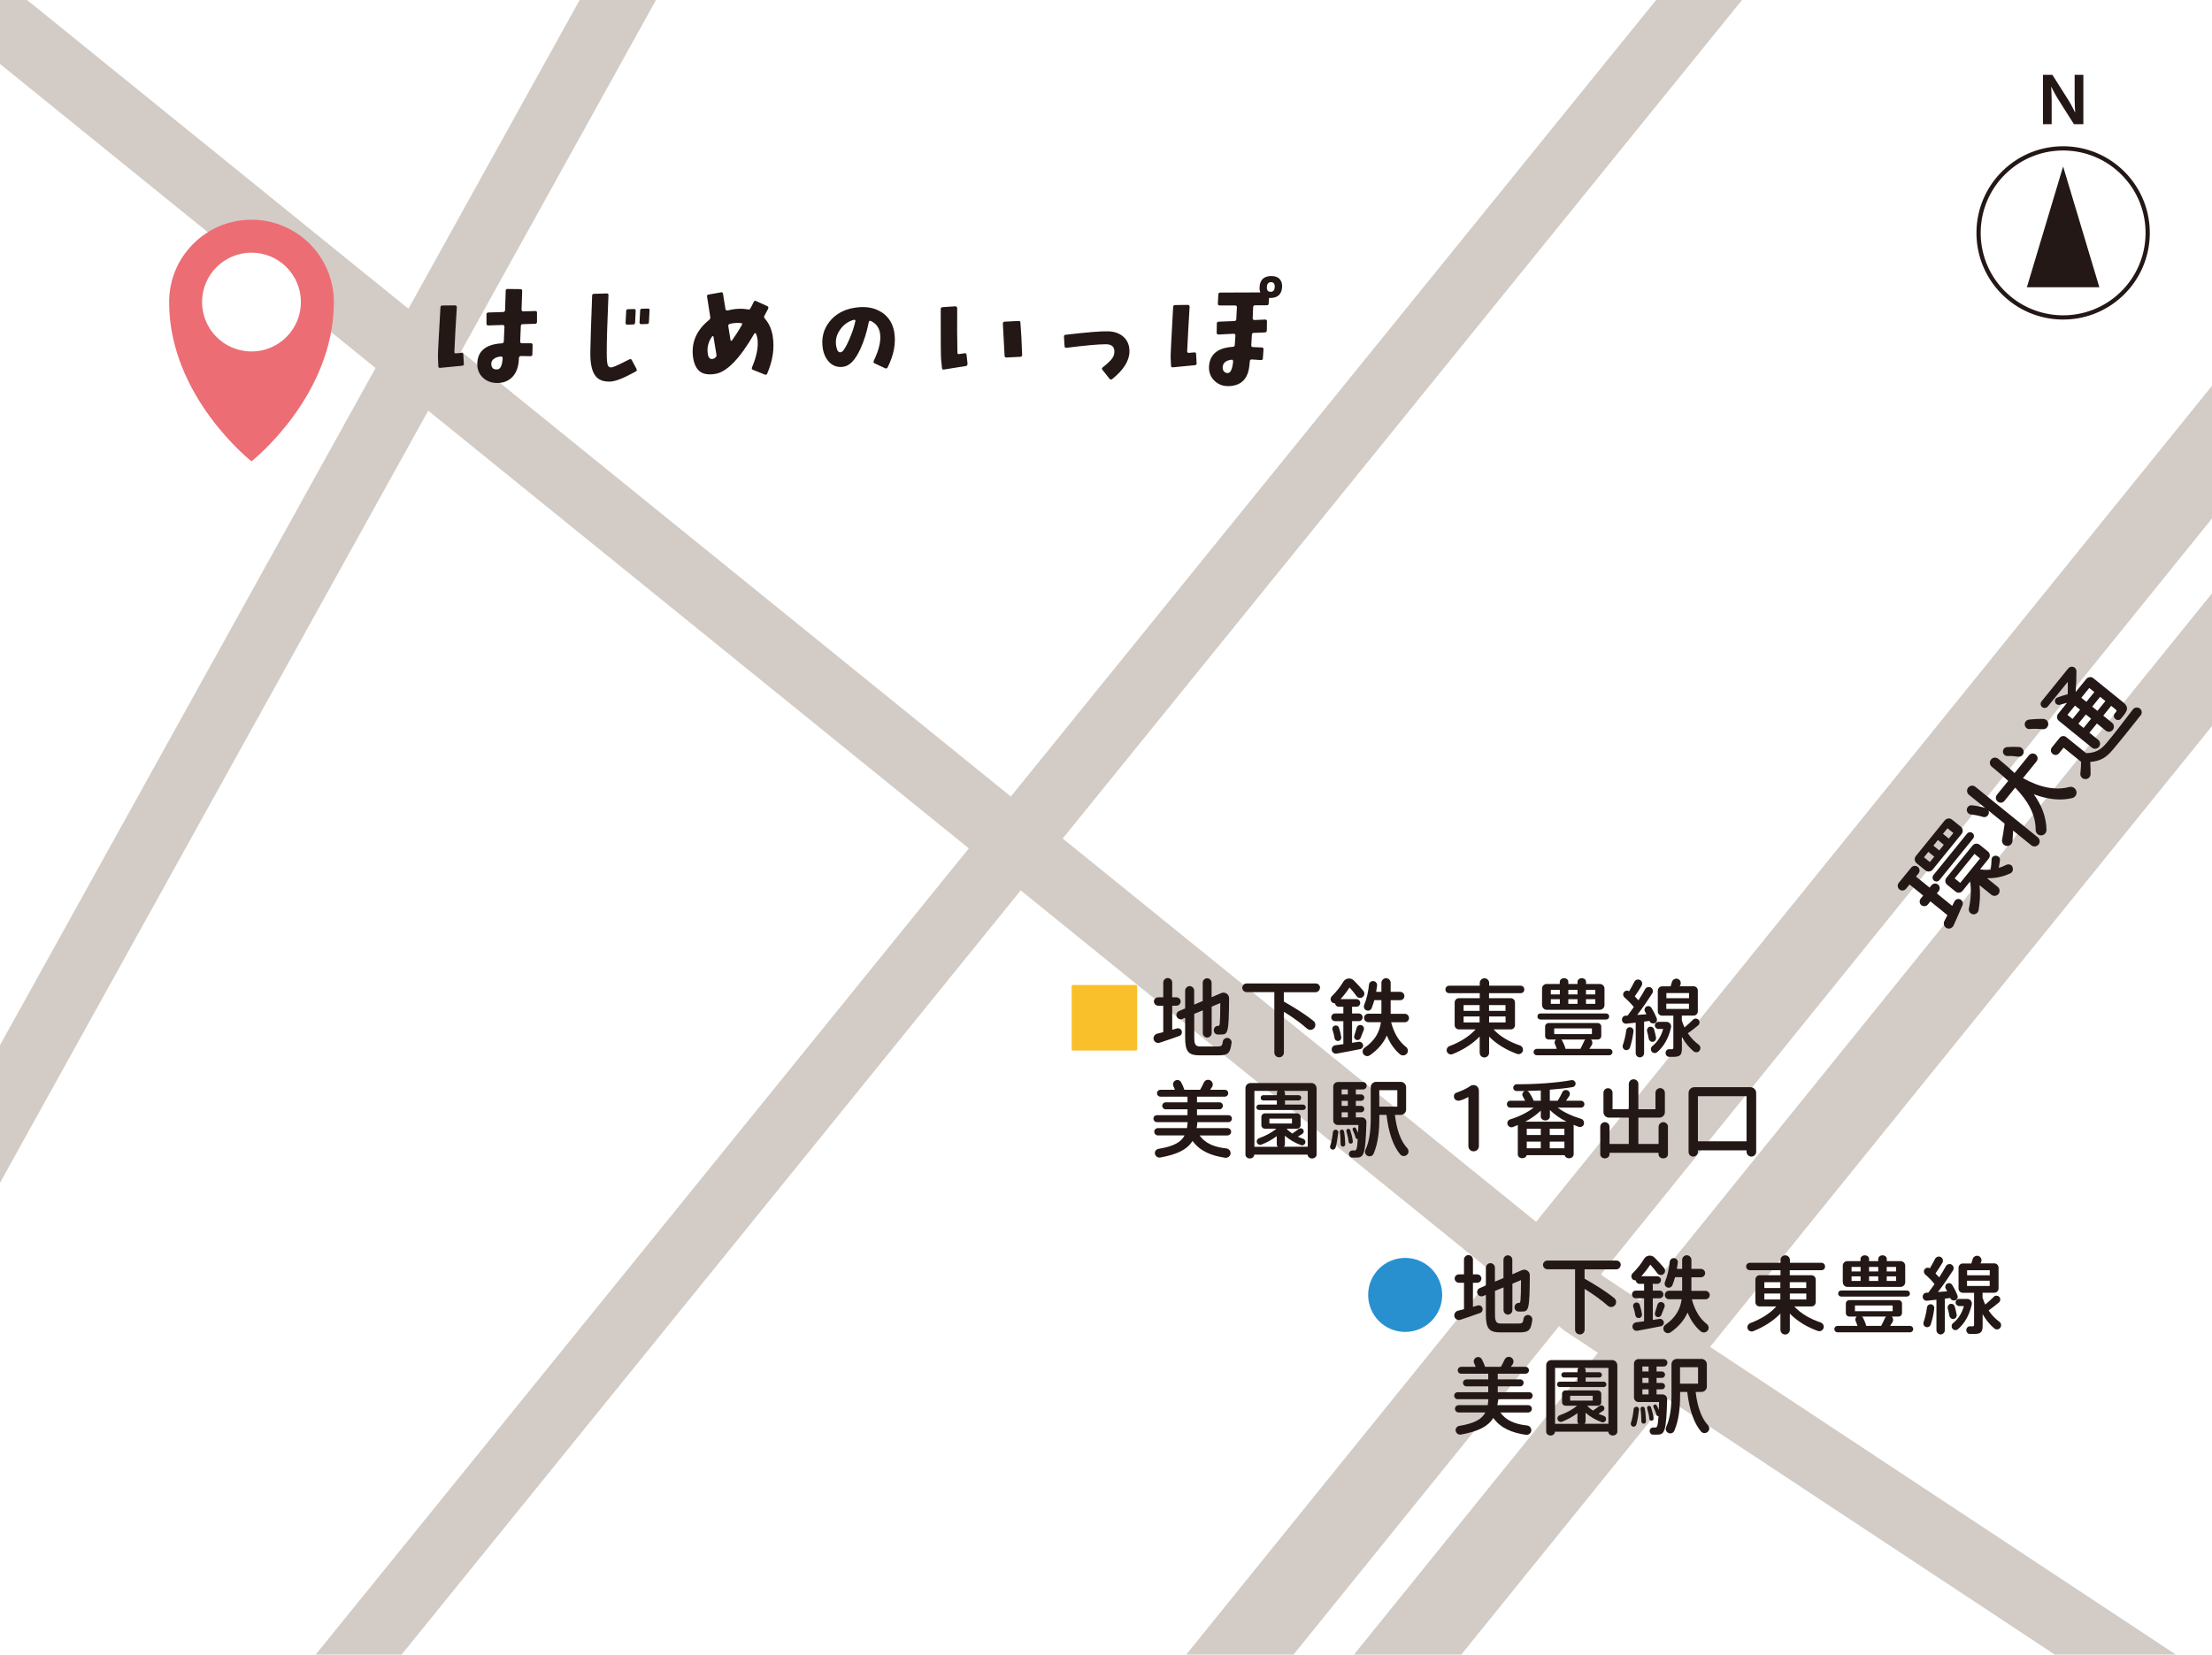<?xml version="1.0" encoding="UTF-8"?><svg id="layout" xmlns="http://www.w3.org/2000/svg" viewBox="0 0 282 211"><defs><style>.cls-1{fill:#ec6d74;}.cls-1,.cls-2,.cls-3,.cls-4,.cls-5,.cls-6{stroke-width:0px;}.cls-2{fill:#231815;}.cls-3{fill:#231815;}.cls-7{stroke-width:8.51px;}.cls-7,.cls-8,.cls-9{fill:none;stroke-miterlimit:10;}.cls-7,.cls-9{stroke:#d3cbc5;}.cls-8{stroke:#231815;stroke-width:.54px;}.cls-4{fill:#fac02c;}.cls-5{fill:#2990d0;}.cls-6{fill:#fff;}.cls-9{stroke-width:10.64px;}</style></defs><rect class="cls-6" x="-9.77" y="-6.77" width="299.54" height="224.21"/><line class="cls-9" x1="152.86" y1="217.44" x2="293.55" y2="43.37"/><line class="cls-9" x1="159.09" y1="236.19" x2="299.78" y2="62.13"/><polyline class="cls-7" points="284.04 220.49 202 166.28 -15.05 -9.51"/><line class="cls-7" x1="-15.05" y1="169.2" x2="86.4" y2="-13.77"/><line class="cls-7" x1="35.52" y1="223.59" x2="227.86" y2="-13.89"/><path class="cls-5" d="M183.86,165.13c0,2.61-2.11,4.72-4.72,4.72s-4.72-2.11-4.72-4.72,2.11-4.72,4.72-4.72,4.72,2.11,4.72,4.72Z"/><path class="cls-2" d="M188.99,166.8c.09.26-.05.55-.31.64-.77.28-1.74.61-2.5.86-.32.11-.67-.08-.76-.41-.08-.32.11-.65.43-.74l.79-.2v-3.37h-.65c-.29,0-.54-.25-.54-.54s.25-.53.54-.53h.65v-1.89c0-.31.26-.57.57-.57s.57.26.57.57v1.89h.54c.29,0,.54.24.54.53s-.25.54-.54.54h-.54v3.07l.59-.17c.26-.08.54.06.62.32ZM195.34,168.35c-.17,1.36-.5,1.56-1.73,1.56h-2.29c-1.44,0-1.89-.43-1.89-2.26v-2.53l-.35.15c-.28.12-.6-.01-.72-.29-.12-.28.01-.6.29-.72l.78-.33v-2.27c0-.31.27-.58.58-.58s.57.27.57.58v1.78l1.09-.46v-2.33c0-.31.25-.57.56-.57s.57.26.57.57v1.85l1.23-.53c.47-.2,1,.14,1,.65-.02,4.52-.16,4.63-1.04,4.63h-.41c-.29,0-.52-.26-.5-.57.01-.29.24-.53.52-.53h.05c.2,0,.24-.03.26-2.91l-1.1.46v3.37c0,.31-.26.57-.57.57s-.56-.26-.56-.57v-2.9l-1.09.45v3.01c0,.97.2,1.15.82,1.15h2.12c.5,0,.63-.05.69-.57.03-.3.29-.54.6-.52.32.02.57.32.53.64Z"/><path class="cls-2" d="M206.61,161.31c0,.3-.25.56-.55.56h-4.05v1.19c1.51.86,2.77,1.66,3.78,2.47.29.24.32.65.08.93-.24.26-.63.29-.9.05-.8-.71-1.8-1.43-2.95-2.15v5.2c0,.34-.27.61-.61.61s-.61-.27-.61-.61v-7.7h-3.53c-.3,0-.56-.26-.56-.56s.26-.55.56-.55h8.81c.3,0,.55.25.55.55Z"/><path class="cls-2" d="M211.72,169.13c-.92.18-2.11.42-2.98.57-.3.05-.58-.16-.62-.46s.16-.57.46-.61l1.02-.14v-2.93h-1.05c-.28,0-.49-.21-.49-.49s.21-.49.49-.49h1.05v-.86h-.58c-.26,0-.46-.19-.48-.44-.15.01-.32-.04-.43-.17-.19-.21-.17-.54.03-.74.57-.56,1.09-1.22,1.45-1.83.28-.48.94-.57,1.34-.17.48.48.88.91,1.22,1.33.2.25.16.62-.11.8-.25.17-.59.11-.76-.14-.25-.35-.55-.72-.89-1.09-.33.5-.72,1.01-1.15,1.48h2.03c.27,0,.48.23.48.49s-.21.48-.48.48h-.56v.86h.85c.28,0,.5.21.5.49s-.22.49-.5.49h-.85v2.76l.84-.13c.26-.04.5.13.56.39s-.13.5-.39.56ZM208.48,167.72c-.05-.33-.14-.71-.26-1.06-.08-.21.03-.44.25-.53.22-.09.49.02.57.26.14.42.24.84.29,1.2.03.25-.14.47-.39.49-.23.02-.43-.14-.46-.36ZM211.89,166.06c.26.08.41.35.31.61-.12.33-.26.69-.41,1.04-.09.21-.33.31-.55.23-.2-.09-.32-.31-.25-.53l.31-1.02c.06-.25.33-.41.58-.33ZM217.74,169.63c-.2.32-.64.39-.93.14-.68-.58-1.25-1.37-1.67-2.39-.4.91-1.08,1.77-2.16,2.52-.28.19-.65.12-.84-.17-.16-.27-.09-.61.17-.79,1.35-.94,1.91-2.03,2.08-3.26h-1.61c-.3,0-.54-.24-.54-.54s.24-.54.54-.54h1.67v-1.73h-.9c-.1.34-.21.69-.34,1.02-.11.27-.43.4-.7.27-.25-.12-.35-.4-.26-.65.33-.82.53-1.71.62-2.62.03-.28.28-.47.56-.45.29.02.5.28.47.57l-.12.8h.67v-1.15c0-.32.27-.59.59-.59s.59.27.59.59v1.15h1.21c.3,0,.54.24.54.54s-.24.53-.54.53h-1.21v1.73h1.79c.3,0,.55.24.55.54s-.25.54-.55.54h-1.73c.37,1.43,1.04,2.49,1.89,3.14.26.19.32.55.15.82Z"/><path class="cls-2" d="M228.17,161.98v.64h2.77c.3,0,.54.25.54.55v2.89c0,.3-.24.54-.54.54h-2.19c.81.91,2.06,1.61,3.35,2.04.3.1.47.42.38.72-.1.31-.44.48-.75.36-1.31-.48-2.6-1.22-3.55-2.21v2.07c0,.33-.27.6-.6.6s-.6-.27-.6-.6v-2.07c-.94.98-2.2,1.74-3.45,2.24-.29.12-.62-.02-.73-.32-.1-.28.05-.59.33-.7,1.25-.46,2.51-1.21,3.33-2.13h-2.13c-.3,0-.54-.24-.54-.54v-2.89c0-.3.24-.55.54-.55h2.66v-.64h-3.9c-.27,0-.48-.2-.48-.47s.21-.48.48-.48h3.9v-.35c0-.33.27-.6.6-.6s.6.27.6.6v.35h4.01c.27,0,.47.21.47.48s-.2.47-.47.47h-4.01ZM226.97,163.51h-2.04v.74h2.04v-.74ZM226.97,164.95h-2.04v.76h2.04v-.76ZM228.17,163.51v.74h2.1v-.74h-2.1ZM230.28,164.95h-2.1v.76h2.1v-.76Z"/><path class="cls-2" d="M243.91,169.49c0,.23-.18.41-.41.41h-9.24c-.23,0-.41-.18-.41-.41s.18-.41.41-.41h2.54c-.06-.19-.13-.4-.22-.59-.1-.21-.05-.45.12-.6h-.93c-.25,0-.45-.2-.45-.45v-1.2c0-.25.2-.45.45-.45h6.26c.25,0,.45.2.45.45v1.2c0,.25-.2.45-.45.45h-.87c.2.17.25.46.11.7l-.31.49h2.54c.23,0,.41.18.41.41ZM234.34,164.95c0-.21.16-.38.38-.38h8.38c.21,0,.39.16.39.38s-.17.39-.39.39h-8.38c-.21,0-.38-.17-.38-.39ZM234.93,163.52v-2.12c0-.32.26-.58.58-.58h1.68v-.28c0-.26.25-.46.55-.46s.54.2.54.46v.28h1.17v-.28c0-.26.25-.46.55-.46s.54.2.54.46v.28h1.76c.32,0,.59.26.59.58v2.12c0,.32-.27.59-.59.59h-6.78c-.32,0-.58-.27-.58-.59ZM236.05,162.14h1.15v-.58h-1.15v.58ZM236.05,163.35h1.15v-.59h-1.15v.59ZM236.48,167.21h4.81v-.73h-4.81v.73ZM240.46,167.89h-3.08l.12.14c.19.36.34.73.42,1.05h1.9c.18-.33.35-.69.49-1,.03-.08.09-.14.15-.19ZM238.28,162.14h1.17v-.58h-1.17v.58ZM238.28,163.35h1.17v-.59h-1.17v.59ZM240.53,162.14h1.19v-.58h-1.19v.58ZM240.53,163.35h1.19v-.59h-1.19v.59Z"/><path class="cls-2" d="M248.62,165.52l-.68.09v4.02c0,.29-.25.54-.54.54s-.53-.25-.53-.54v-3.89l-1.19.13c-.29.03-.54-.18-.56-.47-.02-.29.18-.54.47-.55.08,0,.16-.01.25-.01l.79-1.09c-.32-.4-.74-.84-1.19-1.23-.19-.17-.23-.47-.06-.68.16-.2.45-.24.65-.1.26-.42.48-.85.67-1.21.13-.26.44-.36.7-.24.28.13.38.47.23.74-.26.43-.56.91-.88,1.36l.47.5c.33-.5.61-.99.85-1.42.14-.26.47-.35.73-.21.27.15.34.49.18.75-.53.83-1.19,1.8-1.92,2.75l1.18-.09-.18-.33c-.13-.21-.06-.49.14-.63.23-.15.53-.09.67.14.29.45.51.92.68,1.34.1.27-.04.57-.32.64-.25.06-.52-.06-.6-.3h0ZM246.59,166.85c-.08.73-.25,1.44-.45,2.06-.09.27-.39.41-.64.3-.24-.1-.35-.36-.27-.61.19-.56.35-1.2.43-1.86.03-.25.25-.44.49-.42.27.02.47.26.44.53ZM248.52,167.8c-.04-.3-.13-.63-.21-.95-.06-.24.06-.48.3-.56.25-.09.52.06.59.31.11.36.19.73.25,1.05.04.27-.15.53-.42.55-.25.02-.46-.15-.5-.4ZM251.37,166.37c-.31,1.37-.93,2.42-1.76,3.13-.23.19-.56.15-.72-.1-.14-.21-.11-.5.1-.67.63-.5,1.12-1.23,1.38-2.18h-.6c-.25,0-.46-.21-.46-.46s.21-.45.46-.45h1.03c.38,0,.65.35.57.72ZM255.04,169.28c-.17.28-.56.33-.8.12-.56-.47-1.06-1.08-1.48-1.82v1.48c0,.83-.26,1.05-1.08,1.05h-.56c-.26-.01-.45-.24-.44-.51.01-.27.21-.47.46-.47.09,0,.17.01.25.01.21,0,.28-.04.28-.19v-4.09h-1.44c-.29,0-.54-.24-.54-.53v-2.67c0-.29.25-.54.54-.54h1.09l.17-.56c.09-.31.42-.49.73-.4.33.11.49.49.34.8l-.08.15h1.78c.29,0,.53.25.53.54v2.67c0,.29-.24.53-.53.53h-1.51v.62c.1.31.21.61.34.89.41-.33.79-.69,1.09-.99.18-.19.48-.19.68-.01.2.19.2.53-.01.72-.38.32-.85.69-1.33,1.03.39.59.87,1.07,1.37,1.44.24.17.29.48.14.73ZM250.78,162.63h2.89v-.65h-2.89v.65ZM253.66,163.99v-.67h-2.89v.67h2.89Z"/><path class="cls-2" d="M194.84,180.13h-3.56c.7,1.01,1.89,1.49,3.4,1.65.32.03.57.33.54.65-.03.34-.34.58-.68.54-1.81-.26-3.23-.86-4.17-2.15-.64,1.06-1.87,1.71-4.12,2.12-.31.05-.61-.16-.67-.47s.16-.59.47-.64c1.92-.32,2.86-.84,3.31-1.71h-3.4c-.26,0-.47-.21-.47-.47s.21-.46.47-.46h3.7c.04-.24.06-.48.09-.76h-3.92c-.25,0-.44-.2-.44-.45s.19-.44.44-.44h3.9v-.75h-2.77c-.25,0-.45-.2-.45-.45s.2-.44.45-.44h2.77v-.72h-3.44c-.25,0-.45-.19-.45-.44s.2-.44.45-.44h1.84l-.19-.45c-.13-.26-.03-.56.2-.71.27-.17.62-.09.77.19.18.33.32.67.42.97h2.01c.18-.32.35-.64.48-.93.14-.3.5-.43.8-.28.32.16.43.57.23.87l-.24.34h1.87c.25,0,.44.19.44.44s-.19.44-.44.44h-3.54v.72h2.86c.25,0,.44.19.44.44s-.19.45-.44.45h-2.86v.75h4.01c.25,0,.44.19.44.44s-.19.45-.44.45h-3.96c-.02.27-.05.53-.1.76h3.93c.26,0,.47.2.47.46s-.21.47-.47.47Z"/><path class="cls-2" d="M206.19,174.08v8.49c0,.27-.27.49-.58.49s-.57-.23-.57-.49h-6.8c0,.28-.26.49-.56.49s-.56-.21-.56-.48v-8.5c0-.35.3-.64.65-.64h7.76c.35,0,.65.29.65.64ZM205.04,174.44h-3.01c.08.09.12.18.12.3v.25h1.74c.19,0,.33.15.33.34s-.14.33-.33.33h-1.74v.53h2.3c.19,0,.35.16.35.35s-.16.34-.35.34h-5.61c-.19,0-.34-.15-.34-.34s.15-.35.34-.35h2.27v-.53h-1.73c-.19,0-.33-.14-.33-.33s.14-.34.33-.34h1.73v-.25c0-.12.04-.21.12-.3h-2.98v7.13h2.98c-.08-.09-.13-.2-.13-.32v-1.04c-.59.45-1.28.82-1.95,1.08-.24.1-.5-.03-.58-.27-.08-.23.05-.47.28-.55.8-.28,1.63-.71,2.2-1.21h-1.48c-.24,0-.43-.2-.43-.44v-1.07c0-.24.19-.44.43-.44h4.14c.24,0,.43.2.43.44v1.07c0,.24-.19.44-.43.44h-1.36c.2.23.45.44.73.62.3-.2.59-.4.8-.58.17-.14.42-.12.56.04.16.18.12.46-.09.59l-.56.35c.23.11.45.19.68.27.21.08.33.3.27.53-.08.24-.32.36-.55.28-.74-.28-1.47-.68-2.05-1.21v1.09c0,.12-.05.24-.13.32h3.04v-7.13ZM203.05,178.61v-.62h-2.88v.62h2.88Z"/><path class="cls-2" d="M208.95,179.76c-.08.65-.18,1.36-.34,1.91-.06.2-.28.32-.48.24-.18-.08-.28-.28-.21-.46.17-.49.29-1.16.35-1.76.02-.18.19-.31.38-.3.19.02.33.18.31.38ZM212.54,178.43c-.12,4.3-.34,4.52-1.35,4.52h-.46c-.24,0-.43-.23-.42-.48.01-.25.2-.43.43-.43h.28c.21,0,.33-.04.42-1.46-.13.02-.25-.05-.28-.18-.08-.3-.2-.62-.37-.97-.05-.11,0-.25.11-.3.12-.06.25-.02.31.1.11.19.19.39.27.57l.03-1.01h-2.61c-.33,0-.59-.26-.59-.59v-4.3c0-.33.26-.59.59-.59h3.19c.27,0,.48.2.48.47s-.21.48-.48.48h-.9v.63h.67c.22,0,.41.18.41.41s-.18.41-.41.41h-.67v.64h.67c.22,0,.41.18.41.41s-.18.41-.41.41h-.67v.65h.76c.33,0,.6.28.59.61ZM209.69,179.61c.1.6.14,1.15.15,1.64,0,.17-.13.3-.3.3-.16,0-.29-.14-.29-.3,0-.47-.02-1-.1-1.57-.02-.15.08-.28.22-.3.15-.02.29.08.31.23ZM209.38,174.26v.63h.79v-.63h-.79ZM210.17,175.71h-.79v.64h.79v-.64ZM209.38,177.82h.79v-.65h-.79v.65ZM210.27,180.92c-.04-.41-.14-.85-.28-1.32-.04-.13.03-.27.16-.31s.28.02.32.15c.17.5.29.99.34,1.42.02.16-.09.3-.25.31-.15.01-.29-.1-.3-.25ZM217.76,182.54c-.24.28-.68.28-.91,0-.89-1.06-1.48-2.74-1.75-5.04h-.91v.32c0,1.67-.15,3.26-.73,4.62-.13.31-.49.44-.79.28-.27-.14-.39-.46-.26-.74.55-1.21.68-2.58.68-4.15v-3.85c0-.38.31-.69.69-.69h3.13c.38,0,.69.31.69.69v2.84c0,.38-.31.68-.69.68h-.74c.24,2,.78,3.4,1.58,4.25.2.23.21.56.02.79ZM216.48,176.45v-2.1h-2.3v2.1h2.3Z"/><path class="cls-2" d="M250.19,115.43c-.34.81-.79,1.83-1.15,2.61-.16.33-.57.47-.89.3-.32-.17-.43-.56-.27-.88l.39-.76-2.17-1.76-.32.4c-.2.25-.58.29-.83.09-.25-.2-.29-.58-.09-.83l.32-.4-1.74-1.41-.44.54c-.21.26-.58.31-.84.1-.26-.21-.3-.59-.09-.85l1.58-1.94c.21-.26.59-.3.85-.09.26.21.29.58.08.84l-.32.39,1.74,1.41.24-.3c.2-.25.58-.29.83-.09.25.2.29.58.09.83l-.24.3,1.96,1.59.28-.56c.14-.27.46-.4.74-.27.28.13.41.46.29.74ZM245.46,110.99l-1.11-.9c-.29-.23-.33-.65-.1-.93l3.68-4.54c.23-.29.65-.33.93-.1l1.11.9c.29.23.33.65.1.93l-3.68,4.54c-.23.29-.65.33-.93.1ZM246.03,109.93l.56-.69-.75-.61-.56.69.75.61ZM246.56,112.3c-.21-.17-.25-.49-.08-.7l4.29-5.29c.17-.21.5-.25.71-.07.21.17.23.49.06.7l-4.29,5.29c-.17.21-.48.24-.69.07ZM247.23,108.45l.58-.72-.75-.61-.58.72.75.61ZM248.45,106.94l.58-.71-.75-.61-.58.71.75.61ZM256.54,110.54c.17.31.06.69-.27.84-.89.42-1.9.64-2.95.61l1.36,1.1c.28.22.32.64.1.91-.22.28-.64.32-.91.1l-1.51-1.22c.12,1.06.06,2.19-.12,3.19-.06.36-.42.59-.77.51-.33-.08-.54-.42-.46-.75.24-1.1.33-2.35.15-3.42l-.96,1.19c-.22.28-.62.32-.9.09l-1.06-.86c-.28-.22-.32-.62-.09-.9l3.32-4.1c.22-.28.63-.33.91-.1l1.06.86c.28.22.31.63.09.91l-1.1,1.36c.46.07.91.09,1.36.04.06-.47.09-.93.11-1.3,0-.26.23-.48.52-.48.31,0,.58.26.55.55-.04.32-.09.65-.16,1.01.34-.11.66-.23.96-.39.29-.14.64-.05.8.24ZM252.43,109.47l-.71-.58-2.53,3.12.71.58,2.53-3.12Z"/><path class="cls-2" d="M251.84,100.34l7.95,6.44c.28.22.32.64.1.91-.22.28-.65.33-.92.11l-2.32-1.88-.09,1.34c-.03.39-.38.67-.76.61-.37-.05-.63-.41-.56-.79.11-.6.24-1.39.32-2.05l-2.06-1.67c.07.15.08.32.01.47-.12.28-.43.44-.73.34-.45-.14-.99-.25-1.52-.31-.31-.03-.53-.3-.52-.61.02-.33.3-.59.64-.56.62.06,1.21.19,1.7.34l-2.07-1.68c-.28-.22-.31-.65-.09-.92.22-.28.64-.32.91-.1ZM259.64,97.08l-1.74,2.15c2.26,1.25,4.21,1.58,5.9,1.13.37-.1.75.1.89.47.15.42-.11.86-.54.95-1.46.34-3.07.18-4.87-.5.98,1.38,1.59,2.87,1.62,4.55,0,.4-.33.72-.74.7-.36-.02-.64-.33-.64-.69,0-2.07-1.06-3.78-2.61-5.4l-1.37,1.69c-.22.27-.6.31-.86.09-.27-.22-.32-.6-.1-.87l1.44-1.77c-.65-.6-1.36-1.2-2.1-1.81-.29-.23-.32-.64-.09-.92s.65-.31.93-.08c.73.6,1.42,1.19,2.07,1.81l1.83-2.26c.22-.27.61-.31.88-.09.27.22.3.61.08.87ZM255.93,96.41c-.3,0-.55-.21-.58-.52-.02-.32.2-.6.52-.62.57-.04,1.08-.04,1.54-.01.37.03.64.38.57.74-.07.32-.37.54-.7.49-.41-.06-.86-.1-1.35-.08Z"/><path class="cls-2" d="M258.76,92.97c-.32.03-.59-.21-.63-.53-.04-.34.19-.62.52-.67.68-.08,1.31-.11,1.86-.09.39.02.68.37.61.76-.06.35-.38.59-.73.55-.49-.05-1.04-.07-1.64-.03ZM266.69,95.34l-4.2-3.41c-.29-.23-.33-.63-.1-.91l1.13-1.4-.9.25c-.25.08-.52-.06-.61-.3-.1-.25.03-.53.28-.62.47-.17.91-.32,1.32-.43.02-.52.01-1.06,0-1.57l-2.54,3.14c-.18.22-.51.25-.73.08-.22-.18-.25-.51-.08-.72l3.41-4.21c.35-.43,1.04-.2,1.05.36,0,.83-.03,1.76-.1,2.65l1.34-1.65c.23-.29.64-.34.92-.11l3.76,3.04c.7.56.69.96.08,1.71l-.34.42c-.17.21-.49.22-.71.02-.21-.19-.24-.48-.08-.68l.12-.14c.15-.18.16-.26.03-.37l-.59-.48-1.01,1.25,1.12.91c.28.22.31.63.09.91-.22.28-.62.32-.9.09l-1.12-.91-.96,1.18,1.12.9c.28.22.32.64.1.91s-.63.31-.91.09ZM272.9,91.22c-.99,1.26-2.72,3.42-3.61,4.46-.82.96-1.55,1.38-2.81,1.48.03.56.04,1.08.04,1.55,0,.38-.33.68-.71.64-.37-.03-.63-.35-.59-.71.05-.45.08-.96.09-1.49l-2.23-1.81-.57.71c-.21.26-.57.3-.83.09-.26-.21-.29-.57-.09-.83l.99-1.22c.21-.26.59-.3.84-.09l2.54,2.05c1.2-.04,1.86-.44,2.55-1.25.79-.91,2.39-2.99,3.4-4.33.21-.27.6-.33.88-.13.28.21.33.61.12.89ZM263.57,91.16l.65.52.96-1.18-.65-.52-.96,1.18ZM266.59,91.65l-.67-.54-.96,1.18.67.54.96-1.18ZM266.35,87.73l-1.01,1.25.65.52,1.01-1.25-.65-.52ZM268.41,89.4l-.67-.54-1.01,1.25.67.54,1.01-1.25Z"/><path class="cls-4" d="M144.98,125.78v8.02c0,.1-.08.17-.17.17h-8.02c-.1,0-.17-.08-.17-.17v-8.02c0-.1.08-.17.17-.17h8.02c.1,0,.17.08.17.17Z"/><path class="cls-2" d="M150.65,131.47c.09.26-.05.55-.31.64-.77.28-1.74.61-2.5.86-.32.11-.67-.08-.76-.41-.08-.32.11-.65.43-.74l.79-.2v-3.37h-.65c-.29,0-.54-.25-.54-.54s.25-.53.54-.53h.65v-1.89c0-.31.26-.57.57-.57s.57.26.57.57v1.89h.54c.29,0,.54.24.54.53s-.25.54-.54.54h-.54v3.07l.59-.17c.26-.08.54.06.62.32ZM157,133.02c-.17,1.36-.5,1.56-1.73,1.56h-2.29c-1.44,0-1.89-.43-1.89-2.26v-2.53l-.35.15c-.28.12-.6-.01-.72-.29-.12-.28.01-.6.29-.72l.78-.33v-2.27c0-.31.27-.58.58-.58s.57.27.57.58v1.78l1.09-.46v-2.33c0-.31.25-.57.56-.57s.57.26.57.57v1.85l1.23-.53c.47-.2,1,.14,1,.65-.02,4.52-.16,4.63-1.04,4.63h-.41c-.29,0-.52-.26-.5-.57.01-.29.24-.53.52-.53h.05c.2,0,.24-.03.26-2.91l-1.1.46v3.37c0,.31-.26.57-.57.57s-.56-.26-.56-.57v-2.9l-1.09.45v3.01c0,.97.2,1.15.82,1.15h2.12c.5,0,.63-.05.69-.57.03-.3.29-.54.6-.52.32.02.57.32.53.64Z"/><path class="cls-2" d="M168.27,125.97c0,.3-.25.56-.55.56h-4.05v1.19c1.51.86,2.77,1.66,3.78,2.47.29.24.32.65.08.93-.24.26-.63.29-.9.05-.8-.71-1.8-1.43-2.95-2.15v5.2c0,.34-.27.61-.61.61s-.61-.27-.61-.61v-7.7h-3.53c-.3,0-.56-.26-.56-.56s.26-.55.56-.55h8.81c.3,0,.55.25.55.55Z"/><path class="cls-2" d="M173.38,133.79c-.92.18-2.11.42-2.98.57-.3.05-.58-.16-.62-.46s.16-.57.46-.61l1.02-.14v-2.93h-1.05c-.28,0-.49-.21-.49-.49s.21-.49.49-.49h1.05v-.86h-.58c-.26,0-.46-.19-.48-.44-.15.01-.32-.04-.43-.17-.19-.21-.17-.54.03-.74.57-.56,1.09-1.22,1.45-1.83.28-.48.94-.57,1.34-.17.48.48.88.91,1.22,1.33.2.25.16.62-.11.8-.25.17-.59.11-.76-.14-.25-.35-.55-.72-.89-1.09-.33.5-.72,1.01-1.15,1.48h2.03c.27,0,.48.23.48.49s-.21.48-.48.48h-.56v.86h.85c.28,0,.5.21.5.49s-.22.49-.5.49h-.85v2.76l.84-.13c.26-.04.5.13.56.39s-.13.5-.39.56ZM170.14,132.39c-.05-.33-.14-.71-.26-1.06-.08-.21.03-.44.25-.53.22-.09.49.02.57.26.14.42.24.84.29,1.2.03.25-.14.47-.39.49-.23.02-.43-.14-.46-.36ZM173.55,130.73c.26.08.41.35.31.61-.12.33-.26.69-.41,1.04-.09.21-.33.31-.55.23-.2-.09-.32-.31-.25-.53l.31-1.02c.06-.25.33-.41.58-.33ZM179.4,134.3c-.2.32-.64.39-.93.14-.68-.58-1.25-1.37-1.67-2.39-.4.91-1.08,1.77-2.16,2.52-.28.19-.65.12-.84-.17-.16-.27-.09-.61.17-.79,1.35-.94,1.91-2.03,2.08-3.26h-1.61c-.3,0-.54-.24-.54-.54s.24-.54.54-.54h1.67v-1.73h-.9c-.1.34-.21.69-.34,1.02-.11.27-.43.4-.7.27-.25-.12-.35-.4-.26-.65.33-.82.53-1.71.62-2.62.03-.28.28-.47.56-.45.29.02.5.28.47.57l-.12.8h.67v-1.15c0-.32.27-.59.59-.59s.59.27.59.59v1.15h1.21c.3,0,.54.24.54.54s-.24.53-.54.53h-1.21v1.73h1.79c.3,0,.55.24.55.54s-.25.54-.55.54h-1.73c.37,1.43,1.04,2.49,1.89,3.14.26.19.32.55.15.82Z"/><path class="cls-2" d="M189.83,126.65v.64h2.77c.3,0,.54.25.54.55v2.89c0,.3-.24.54-.54.54h-2.19c.81.91,2.06,1.61,3.35,2.04.3.1.47.42.38.72-.1.31-.44.48-.75.36-1.31-.48-2.6-1.22-3.55-2.21v2.07c0,.33-.27.6-.6.6s-.6-.27-.6-.6v-2.07c-.94.98-2.2,1.74-3.45,2.24-.29.12-.62-.02-.73-.32-.1-.28.05-.59.33-.7,1.25-.46,2.51-1.21,3.33-2.13h-2.13c-.3,0-.54-.24-.54-.54v-2.89c0-.3.24-.55.54-.55h2.66v-.64h-3.9c-.27,0-.48-.2-.48-.47s.21-.48.48-.48h3.9v-.35c0-.33.27-.6.6-.6s.6.27.6.6v.35h4.01c.27,0,.47.21.47.48s-.2.47-.47.47h-4.01ZM188.63,128.17h-2.04v.74h2.04v-.74ZM188.63,129.62h-2.04v.76h2.04v-.76ZM189.83,128.17v.74h2.1v-.74h-2.1ZM191.94,129.62h-2.1v.76h2.1v-.76Z"/><path class="cls-2" d="M205.57,134.16c0,.23-.18.41-.41.41h-9.24c-.23,0-.41-.18-.41-.41s.18-.41.41-.41h2.54c-.06-.19-.13-.4-.22-.59-.1-.21-.05-.45.12-.6h-.93c-.25,0-.45-.2-.45-.45v-1.2c0-.25.2-.45.45-.45h6.26c.25,0,.45.2.45.45v1.2c0,.25-.2.45-.45.45h-.87c.2.17.25.46.11.7l-.31.49h2.54c.23,0,.41.18.41.41ZM196,129.62c0-.21.16-.38.38-.38h8.38c.21,0,.39.16.39.38s-.17.39-.39.39h-8.38c-.21,0-.38-.17-.38-.39ZM196.59,128.18v-2.12c0-.32.26-.58.58-.58h1.68v-.28c0-.26.25-.46.55-.46s.54.2.54.46v.28h1.17v-.28c0-.26.25-.46.55-.46s.54.2.54.46v.28h1.76c.32,0,.59.26.59.58v2.12c0,.32-.27.59-.59.59h-6.78c-.32,0-.58-.27-.58-.59ZM197.71,126.81h1.15v-.58h-1.15v.58ZM197.71,128.01h1.15v-.59h-1.15v.59ZM198.14,131.87h4.81v-.73h-4.81v.73ZM202.12,132.56h-3.08l.12.14c.19.36.34.73.42,1.05h1.9c.18-.33.35-.69.49-1,.03-.08.09-.14.15-.19ZM199.94,126.81h1.17v-.58h-1.17v.58ZM199.94,128.01h1.17v-.59h-1.17v.59ZM202.19,126.81h1.19v-.58h-1.19v.58ZM202.19,128.01h1.19v-.59h-1.19v.59Z"/><path class="cls-2" d="M210.28,130.19l-.68.09v4.02c0,.29-.25.54-.54.54s-.53-.25-.53-.54v-3.89l-1.19.13c-.29.03-.54-.18-.56-.47-.02-.29.18-.54.47-.55.08,0,.16-.01.25-.01l.79-1.09c-.32-.4-.74-.84-1.19-1.23-.19-.17-.23-.47-.06-.68.16-.2.45-.24.65-.1.26-.42.48-.85.67-1.21.13-.26.44-.36.7-.24.28.13.38.47.23.74-.26.43-.56.91-.88,1.36l.47.5c.33-.5.61-.99.85-1.42.14-.26.47-.35.73-.21.27.15.34.49.18.75-.53.83-1.19,1.8-1.92,2.75l1.18-.09-.18-.33c-.13-.21-.06-.49.14-.63.23-.15.53-.09.67.14.29.45.51.92.68,1.34.1.27-.04.57-.32.64-.25.06-.52-.06-.6-.3h0ZM208.25,131.52c-.09.73-.25,1.44-.45,2.06-.09.27-.39.41-.64.3-.24-.1-.35-.36-.27-.61.19-.56.35-1.2.43-1.86.03-.25.25-.44.49-.42.27.02.47.26.44.53ZM210.19,132.46c-.04-.3-.13-.63-.21-.95-.06-.24.06-.48.3-.56.25-.09.52.06.59.31.11.36.19.73.25,1.05.04.27-.15.53-.42.55-.25.02-.46-.15-.5-.4ZM213.03,131.04c-.31,1.37-.93,2.42-1.76,3.13-.23.19-.56.15-.72-.1-.14-.21-.11-.5.1-.67.63-.5,1.12-1.23,1.38-2.18h-.6c-.25,0-.46-.21-.46-.46s.21-.45.46-.45h1.03c.38,0,.65.35.57.72ZM216.7,133.94c-.17.28-.56.33-.8.12-.56-.47-1.06-1.08-1.48-1.82v1.48c0,.83-.26,1.05-1.08,1.05h-.56c-.26-.01-.45-.24-.44-.51.01-.27.21-.47.46-.47.09,0,.17.01.25.01.21,0,.28-.04.28-.19v-4.09h-1.44c-.29,0-.54-.24-.54-.53v-2.67c0-.29.25-.54.54-.54h1.09l.17-.56c.09-.31.42-.49.73-.4.33.11.49.49.34.8l-.08.15h1.78c.29,0,.53.25.53.54v2.67c0,.29-.24.53-.53.53h-1.51v.62c.1.31.21.61.34.89.41-.33.79-.69,1.09-.99.18-.19.48-.19.68-.01.2.19.2.53-.01.72-.38.32-.85.69-1.33,1.03.39.59.87,1.07,1.37,1.44.24.17.29.48.14.73ZM212.44,127.29h2.89v-.65h-2.89v.65ZM215.32,128.66v-.67h-2.89v.67h2.89Z"/><path class="cls-2" d="M156.5,144.8h-3.56c.7,1.01,1.89,1.49,3.4,1.65.32.03.57.33.54.65-.03.34-.34.58-.68.54-1.81-.26-3.23-.86-4.17-2.15-.64,1.06-1.87,1.71-4.12,2.12-.31.05-.61-.16-.67-.47s.16-.59.47-.64c1.92-.32,2.86-.84,3.31-1.71h-3.4c-.26,0-.47-.21-.47-.47s.21-.46.47-.46h3.7c.04-.24.06-.48.09-.76h-3.92c-.25,0-.44-.2-.44-.45s.19-.44.44-.44h3.9v-.75h-2.77c-.25,0-.45-.2-.45-.45s.2-.44.45-.44h2.77v-.72h-3.44c-.25,0-.45-.19-.45-.44s.2-.44.45-.44h1.84l-.19-.45c-.13-.26-.03-.56.2-.71.27-.17.62-.09.77.19.18.33.32.67.42.97h2.01c.18-.32.35-.64.48-.93.14-.3.5-.43.8-.28.32.16.43.57.23.87l-.24.34h1.87c.25,0,.44.19.44.44s-.19.44-.44.44h-3.54v.72h2.86c.25,0,.44.19.44.44s-.19.45-.44.45h-2.86v.75h4.01c.25,0,.44.19.44.44s-.19.45-.44.45h-3.96c-.02.27-.05.53-.1.76h3.93c.26,0,.47.2.47.46s-.21.47-.47.47Z"/><path class="cls-2" d="M167.85,138.75v8.49c0,.27-.27.49-.58.49s-.57-.23-.57-.49h-6.8c0,.28-.26.49-.56.49s-.56-.21-.56-.48v-8.5c0-.35.3-.64.65-.64h7.76c.35,0,.65.29.65.64ZM166.71,139.11h-3.01c.08.09.12.18.12.3v.25h1.74c.19,0,.33.15.33.34s-.14.33-.33.33h-1.74v.53h2.3c.19,0,.35.16.35.35s-.16.34-.35.34h-5.61c-.19,0-.34-.15-.34-.34s.15-.35.34-.35h2.27v-.53h-1.73c-.19,0-.33-.14-.33-.33s.14-.34.33-.34h1.73v-.25c0-.12.04-.21.12-.3h-2.98v7.13h2.98c-.08-.09-.13-.2-.13-.32v-1.04c-.59.45-1.28.82-1.95,1.08-.24.1-.5-.03-.58-.27-.08-.23.05-.47.28-.55.8-.28,1.63-.71,2.2-1.21h-1.48c-.24,0-.43-.2-.43-.44v-1.07c0-.24.19-.44.43-.44h4.14c.24,0,.43.2.43.44v1.07c0,.24-.19.44-.43.44h-1.36c.2.23.45.44.73.62.3-.2.59-.4.8-.58.17-.14.42-.12.56.04.16.18.12.46-.09.59l-.56.35c.23.11.45.19.68.27.21.08.33.3.27.53-.08.24-.32.36-.55.28-.74-.28-1.47-.68-2.05-1.21v1.09c0,.12-.05.24-.13.32h3.04v-7.13ZM164.71,143.27v-.62h-2.88v.62h2.88Z"/><path class="cls-2" d="M170.61,144.43c-.08.65-.18,1.36-.34,1.91-.06.2-.28.32-.48.24-.18-.08-.28-.28-.21-.46.17-.49.29-1.16.35-1.76.02-.18.19-.31.38-.3.19.02.33.18.31.38ZM174.2,143.1c-.12,4.3-.34,4.52-1.35,4.52h-.46c-.24,0-.43-.23-.42-.48.01-.25.2-.43.43-.43h.28c.21,0,.33-.04.42-1.46-.13.02-.25-.05-.28-.18-.08-.3-.2-.62-.37-.97-.05-.11,0-.25.11-.3.12-.06.25-.02.31.1.11.19.19.39.27.57l.03-1.01h-2.61c-.33,0-.59-.26-.59-.59v-4.3c0-.33.26-.59.59-.59h3.19c.27,0,.48.2.48.47s-.21.48-.48.48h-.9v.63h.67c.22,0,.41.18.41.41s-.18.41-.41.41h-.67v.64h.67c.22,0,.41.18.41.41s-.18.41-.41.41h-.67v.65h.76c.33,0,.6.28.59.61ZM171.35,144.28c.1.6.14,1.15.15,1.64,0,.17-.13.3-.3.3-.16,0-.29-.14-.29-.3,0-.47-.02-1-.1-1.57-.02-.15.08-.28.22-.3.15-.02.29.08.31.23ZM171.04,138.93v.63h.79v-.63h-.79ZM171.83,140.38h-.79v.64h.79v-.64ZM171.04,142.49h.79v-.65h-.79v.65ZM171.93,145.59c-.04-.41-.14-.85-.28-1.32-.04-.13.03-.27.16-.31s.28.02.32.15c.17.5.29.99.34,1.42.02.16-.09.3-.25.31-.15.01-.29-.1-.3-.25ZM179.42,147.21c-.24.28-.68.28-.91,0-.89-1.06-1.48-2.74-1.75-5.04h-.91v.32c0,1.67-.15,3.26-.73,4.62-.13.31-.49.44-.79.28-.27-.14-.39-.46-.26-.74.55-1.21.68-2.58.68-4.15v-3.85c0-.38.31-.69.69-.69h3.13c.38,0,.69.31.69.69v2.84c0,.38-.31.68-.69.68h-.74c.24,2,.78,3.4,1.58,4.25.2.23.21.56.02.79ZM178.14,141.12v-2.1h-2.3v2.1h2.3Z"/><path class="cls-2" d="M188.54,139.09v7.08c0,.36-.3.65-.67.65s-.67-.29-.67-.65v-6.28c-.26.14-.68.35-1.12.46-.33.07-.64-.1-.71-.4-.06-.27.04-.52.34-.62.61-.21,1.33-.54,1.72-.83.12-.09.26-.13.4-.13.44,0,.7.31.7.71Z"/><path class="cls-2" d="M201.94,143.33c-.09.3-.4.46-.69.36l-.65-.25c.01.05.02.11.02.16v3.6c0,.28-.27.51-.59.51-.28,0-.51-.17-.57-.4h-4.83c-.05.23-.28.39-.56.39-.31,0-.57-.21-.57-.48v-3.63s0-.09.01-.13l-.63.26c-.28.11-.6-.05-.69-.34-.09-.28.08-.56.35-.64,1.08-.33,2.18-.86,2.98-1.49h-2.97c-.25,0-.44-.19-.44-.44s.19-.44.44-.44h1.89l-.3-.56c-.13-.21-.06-.47.13-.62l.11-.06h-1.03c-.25,0-.44-.19-.43-.44.01-.24.21-.43.45-.43,2.23.03,5.22-.18,6.97-.52.25-.04.46.12.52.35.05.25-.12.49-.37.54-.83.14-1.83.25-2.91.33v1.41h1.01c.23-.36.43-.75.58-1.08.12-.26.43-.36.69-.24.27.13.35.47.19.73l-.4.59h1.9c.25,0,.44.19.44.44s-.19.44-.44.44h-2.96c.79.61,1.89,1.1,2.97,1.42.28.09.44.38.36.65ZM199.69,143.03c-.79-.41-1.52-.9-2.1-1.48v.83c0,.28-.26.5-.58.5s-.58-.23-.58-.5v-.75c-.56.54-1.24,1.01-1.98,1.41h5.25ZM196.43,144.74v-.8h-1.79v.8h1.79ZM194.64,146.43h1.79v-.85h-1.79v.85ZM196.43,140.38v-1.32c-.59.03-1.17.05-1.73.06.1.03.17.1.24.18.25.36.46.76.58,1.07h.91ZM199.44,143.94h-1.87v.8h1.87v-.8ZM199.44,146.43v-.85h-1.87v.85h1.87Z"/><path class="cls-2" d="M212.64,143.7v3.51c0,.29-.27.51-.6.51s-.6-.23-.6-.51v-.2h-6.25v.2c0,.28-.27.51-.59.51s-.59-.24-.59-.51v-3.52c0-.32.27-.59.59-.59s.59.27.59.59v2.19h2.46v-3.36h-2.53c-.39,0-.7-.31-.7-.7v-2.47c0-.32.26-.58.58-.58s.58.26.58.58v2.1h2.07v-3.21c0-.34.27-.61.61-.61s.61.27.61.61v3.21h2.18v-2.09c0-.33.27-.6.6-.6s.6.27.6.6v2.46c0,.39-.31.7-.7.7h-2.68v3.36h2.58v-2.18c0-.33.27-.6.6-.6s.6.27.6.6Z"/><path class="cls-2" d="M223.89,139.38v7.49c0,.34-.27.62-.61.62s-.62-.28-.62-.62v-.18h-6.2v.2c0,.33-.27.6-.6.6s-.59-.27-.59-.6v-7.51c0-.41.33-.74.74-.74h7.14c.41,0,.74.33.74.74ZM222.66,139.79h-6.2v5.75h6.2v-5.75Z"/><circle class="cls-8" cx="263.02" cy="29.7" r="10.78" transform="translate(53.81 191.85) rotate(-44.22)"/><polygon class="cls-2" points="263.02 21.23 258.4 36.63 267.64 36.63 263.02 21.23"/><path class="cls-2" d="M260.45,9.54h1.2l2.09,3.3c.34.55.79,1.47.79,1.47h.03s-.07-.98-.07-1.61v-3.16h1.11v6.3h-1.2l-2.08-3.29c-.35-.56-.8-1.47-.8-1.47h-.02s.06.98.06,1.61v3.15h-1.11v-6.3Z"/><path class="cls-1" d="M32.06,58.83s10.5-8.24,10.5-20.31c0-5.8-4.7-10.5-10.5-10.5s-10.5,4.7-10.5,10.5c0,12.07,10.5,20.31,10.5,20.31Z"/><path class="cls-6" d="M38.36,38.52c0,3.48-2.82,6.3-6.3,6.3s-6.3-2.82-6.3-6.3,2.82-6.3,6.3-6.3,6.3,2.82,6.3,6.3Z"/><path class="cls-3" d="M59.15,46.38c.01.15-.06.24-.23.26l-2.8.27c-.16.02-.24-.05-.24-.21l-.05-1.08c-.02-.33.09-2.48.32-6.43.01-.15.09-.23.24-.23l1.63-.02c.06,0,.12.02.16.07s.06.11.06.19c-.14,2.06-.24,3.95-.31,5.65-.01.09,0,.14.05.18.04.03.1.04.16.03l.69-.06c.15-.02.23.05.24.21l.06,1.16ZM68.46,39.87v1.18c0,.15-.08.23-.23.24l-1.59.05c-.16,0-.24.08-.24.24l-.08,1.95c-.01.16.06.24.21.24h1.14c.16,0,.24.08.23.24l-.03,1.18c-.01.15-.09.23-.24.23-.49-.01-.9-.02-1.21-.02-.15,0-.24.08-.26.23l-.03.47c-.09.87-.37,1.54-.86,2.02-.49.48-1.11.72-1.88.72-.72,0-1.32-.22-1.8-.66-.52-.47-.76-1.08-.74-1.82.04-1.6,1.09-2.46,3.14-2.58.15-.01.23-.09.24-.24.02-.44.05-1.07.08-1.88,0-.06-.02-.12-.06-.16-.04-.04-.1-.06-.16-.06l-1.84.06c-.15,0-.23-.08-.23-.23v-1.18c0-.15.08-.23.23-.24l1.88-.06c.16,0,.25-.08.26-.24l.08-2.46c0-.16.08-.24.24-.24l1.63.02c.16,0,.24.08.23.24l-.08,2.38c0,.06.02.12.06.16s.1.06.16.06l1.53-.05c.15,0,.23.08.23.23ZM64.08,45.71c0-.09-.02-.15-.05-.19-.03-.04-.09-.06-.16-.06-.35.02-.65.12-.89.29-.24.17-.35.38-.35.63s.06.42.17.55c.11.13.3.19.57.18.42-.01.65-.48.71-1.4Z"/><path class="cls-3" d="M81.14,47.05c.08.14.05.25-.09.32-1.5.84-2.59,1.27-3.26,1.29-.84.03-1.45-.2-1.84-.68-.49-.59-.72-1.63-.69-3.12.02-1.42.1-3.81.23-7.16,0-.15.08-.23.23-.23l1.63-.05c.16,0,.23.07.22.23-.14,3.32-.22,5.77-.22,7.32,0,.9.05,1.46.17,1.67.12.21.32.27.61.17.35-.11,1.05-.44,2.11-.98.14-.07.24-.04.31.09l.6,1.13ZM81.04,39.63l-.07,1.5c-.02.16-.1.25-.25.25l-.76.02c-.06,0-.12-.02-.15-.06-.04-.04-.06-.1-.06-.16l.08-1.52c0-.15.09-.23.25-.23l.74-.02c.16,0,.23.07.22.22ZM82.81,39.57l-.08,1.5c0,.16-.08.24-.23.25l-.76.02c-.06,0-.12-.02-.16-.06-.04-.04-.06-.09-.05-.16l.08-1.52c0-.15.08-.23.23-.23l.76-.02c.15,0,.22.07.22.22Z"/><path class="cls-3" d="M97.93,39.37c-.11.2-.27.5-.48.9-.07.12-.04.24.06.36.53.6.86,1.35,1,2.23.25,1.53.01,3.13-.71,4.8-.06.13-.17.17-.31.1l-1.5-.6c-.14-.06-.18-.16-.12-.31.56-1.33.8-2.47.72-3.43-.02-.31-.1-.6-.22-.88-.02-.05-.05-.07-.09-.06-.05,0-.09.02-.12.07-1.82,3.15-3.46,4.85-4.92,5.12-.9.16-1.58.05-2.04-.32s-.74-1-.86-1.89c-.21-1.83.47-3.38,2.06-4.66.12-.11.17-.23.15-.37l-.41-2.61c-.03-.15.04-.24.2-.26l1.57-.28c.16-.03.25.03.26.18.06.32.16.98.32,1.97,0,.05.04.1.1.13.06.03.11.05.18.03.93-.24,1.79-.28,2.58-.13.15.04.26-.01.33-.16.13-.24.27-.5.4-.79.07-.15.18-.2.32-.12l1.42.65c.14.06.18.17.1.31ZM90.97,42.94s-.03-.07-.08-.08c-.04,0-.08.01-.11.05-.51.72-.68,1.49-.53,2.3.08.45.3.64.67.55.12-.03.23-.1.32-.2.09-.1.12-.2.1-.3-.1-.59-.23-1.37-.38-2.32ZM94.57,41.44c.08-.15.05-.23-.11-.24-.45-.05-.92-.02-1.42.1-.15.05-.22.15-.19.3l.28,1.77s.03.07.08.08c.04.02.07.01.1-.02.45-.64.88-1.3,1.27-1.99Z"/><path class="cls-3" d="M114,42.33c.24,1.43-.04,2.93-.84,4.52-.07.13-.18.17-.32.11l-1.35-.63c-.13-.06-.17-.17-.1-.31.71-1.47.97-2.68.78-3.64-.14-.67-.52-1.15-1.14-1.44-.14-.07-.23-.03-.27.13-.26,1.3-.62,2.45-1.08,3.44-.63,1.37-1.33,2.12-2.11,2.25-.67.12-1.24-.04-1.73-.46-.48-.43-.8-1.04-.94-1.83-.21-1.32.07-2.46.83-3.43.74-.94,1.76-1.53,3.06-1.77,1.44-.26,2.64-.08,3.62.56.88.58,1.4,1.41,1.59,2.5ZM109.06,40.94s0-.09-.05-.12c-.04-.04-.09-.05-.15-.04-.73.2-1.31.62-1.76,1.26-.48.68-.64,1.41-.48,2.18.1.52.28.75.55.7.15-.03.28-.12.39-.3.25-.34.51-.85.79-1.53.32-.74.55-1.46.7-2.15Z"/><path class="cls-3" d="M143.99,44.8c0,1.18-.73,2.36-2.19,3.53-.13.1-.25.09-.35-.03l-.9-1.13c-.1-.13-.09-.24.03-.32.58-.46.97-.83,1.18-1.11.21-.28.31-.57.31-.89.01-.64-.36-.96-1.11-.95-.93,0-2.59.15-4.98.45-.16.02-.25-.04-.26-.19l-.08-1.21c-.01-.16.06-.25.21-.26,2.74-.32,4.55-.47,5.45-.44.82.03,1.47.28,1.96.73.49.46.73,1.06.73,1.81Z"/><path class="cls-3" d="M152.56,46.31c.01.15-.06.24-.23.26l-2.8.27c-.15.02-.23-.05-.24-.21l-.05-1.06c-.01-.34.1-2.49.32-6.44.01-.15.1-.23.26-.23l1.63-.02c.06,0,.11.02.15.07.04.05.06.1.06.17-.13,2.07-.23,3.96-.31,5.67,0,.06.02.12.06.16.04.04.1.06.16.05l.68-.06c.16-.02.24.05.24.21l.06,1.16ZM163.45,36.6c-.05.93-.56,1.4-1.53,1.4-.04,0-.09,0-.13-.02l-.05.71c0,.16-.08.24-.24.24h-1.48c-.16,0-.25.08-.26.23-.01.3-.03.78-.06,1.45,0,.05.02.1.06.14.04.04.1.06.16.06l1.37-.06c.06,0,.12.02.17.06.05.04.07.1.06.16l-.02,1.18c0,.15-.08.23-.23.24l-1.43.06c-.15,0-.23.08-.24.23-.03.48-.06.93-.08,1.34-.01.16.07.24.23.24l1.1.05c.16,0,.24.08.23.24l-.08,1.14c-.01.16-.1.24-.26.23-.48-.04-.86-.07-1.13-.08-.17-.01-.26.06-.27.21l-.06.56c-.17,1.72-1.06,2.59-2.66,2.63-.72.01-1.32-.22-1.8-.69-.48-.47-.71-1.06-.69-1.77.08-1.58,1.09-2.43,3.03-2.55.16-.01.25-.09.26-.23.02-.38.05-.79.08-1.24,0-.05-.02-.1-.06-.14-.04-.04-.1-.06-.16-.06l-1.95.1c-.06,0-.12-.02-.16-.06-.04-.04-.06-.1-.06-.16l.02-1.18c0-.15.08-.23.24-.24l2-.08c.16-.01.24-.1.24-.26l.08-1.5c0-.15-.08-.23-.23-.23h-1.97c-.16,0-.24-.08-.23-.24l.06-1.16c.01-.16.09-.24.24-.24l5.12-.02c-.09-.19-.12-.42-.1-.69.05-.93.56-1.4,1.53-1.4.48,0,.84.15,1.08.45.19.25.28.56.26.95ZM157.21,46.08c0-.06-.02-.12-.06-.16-.04-.04-.08-.06-.14-.05-.73.09-1.11.41-1.14.97,0,.23.06.41.18.54.12.13.28.2.48.19.35-.01.58-.5.68-1.48ZM162.51,36.61c.02-.41-.13-.62-.45-.63-.34,0-.53.2-.55.6-.03.42.12.63.47.63s.51-.2.53-.6Z"/><path class="cls-3" d="M127.86,41.27c0-.16.06-.25.21-.25l1.77-.09c.16,0,.25.06.25.21.1,1.22.17,2.59.22,4.12,0,.15-.08.23-.23.24l-1.77.09c-.15,0-.23-.07-.24-.23l-.22-4.09Z"/><path class="cls-3" d="M123.33,46.41c.02.15-.05.24-.21.27l-2.78.44c-.16.03-.24-.03-.25-.2l-.11-1.07c-.04-.33-.06-2.48-.05-6.44,0-.15.08-.23.23-.24l1.62-.11c.06,0,.12.02.17.06s.07.11.08.18c-.02,2.07-.01,3.95.03,5.66,0,.09.01.14.06.17.04.03.1.04.16.02l.69-.1c.15-.03.23.03.25.19l.13,1.15Z"/></svg>